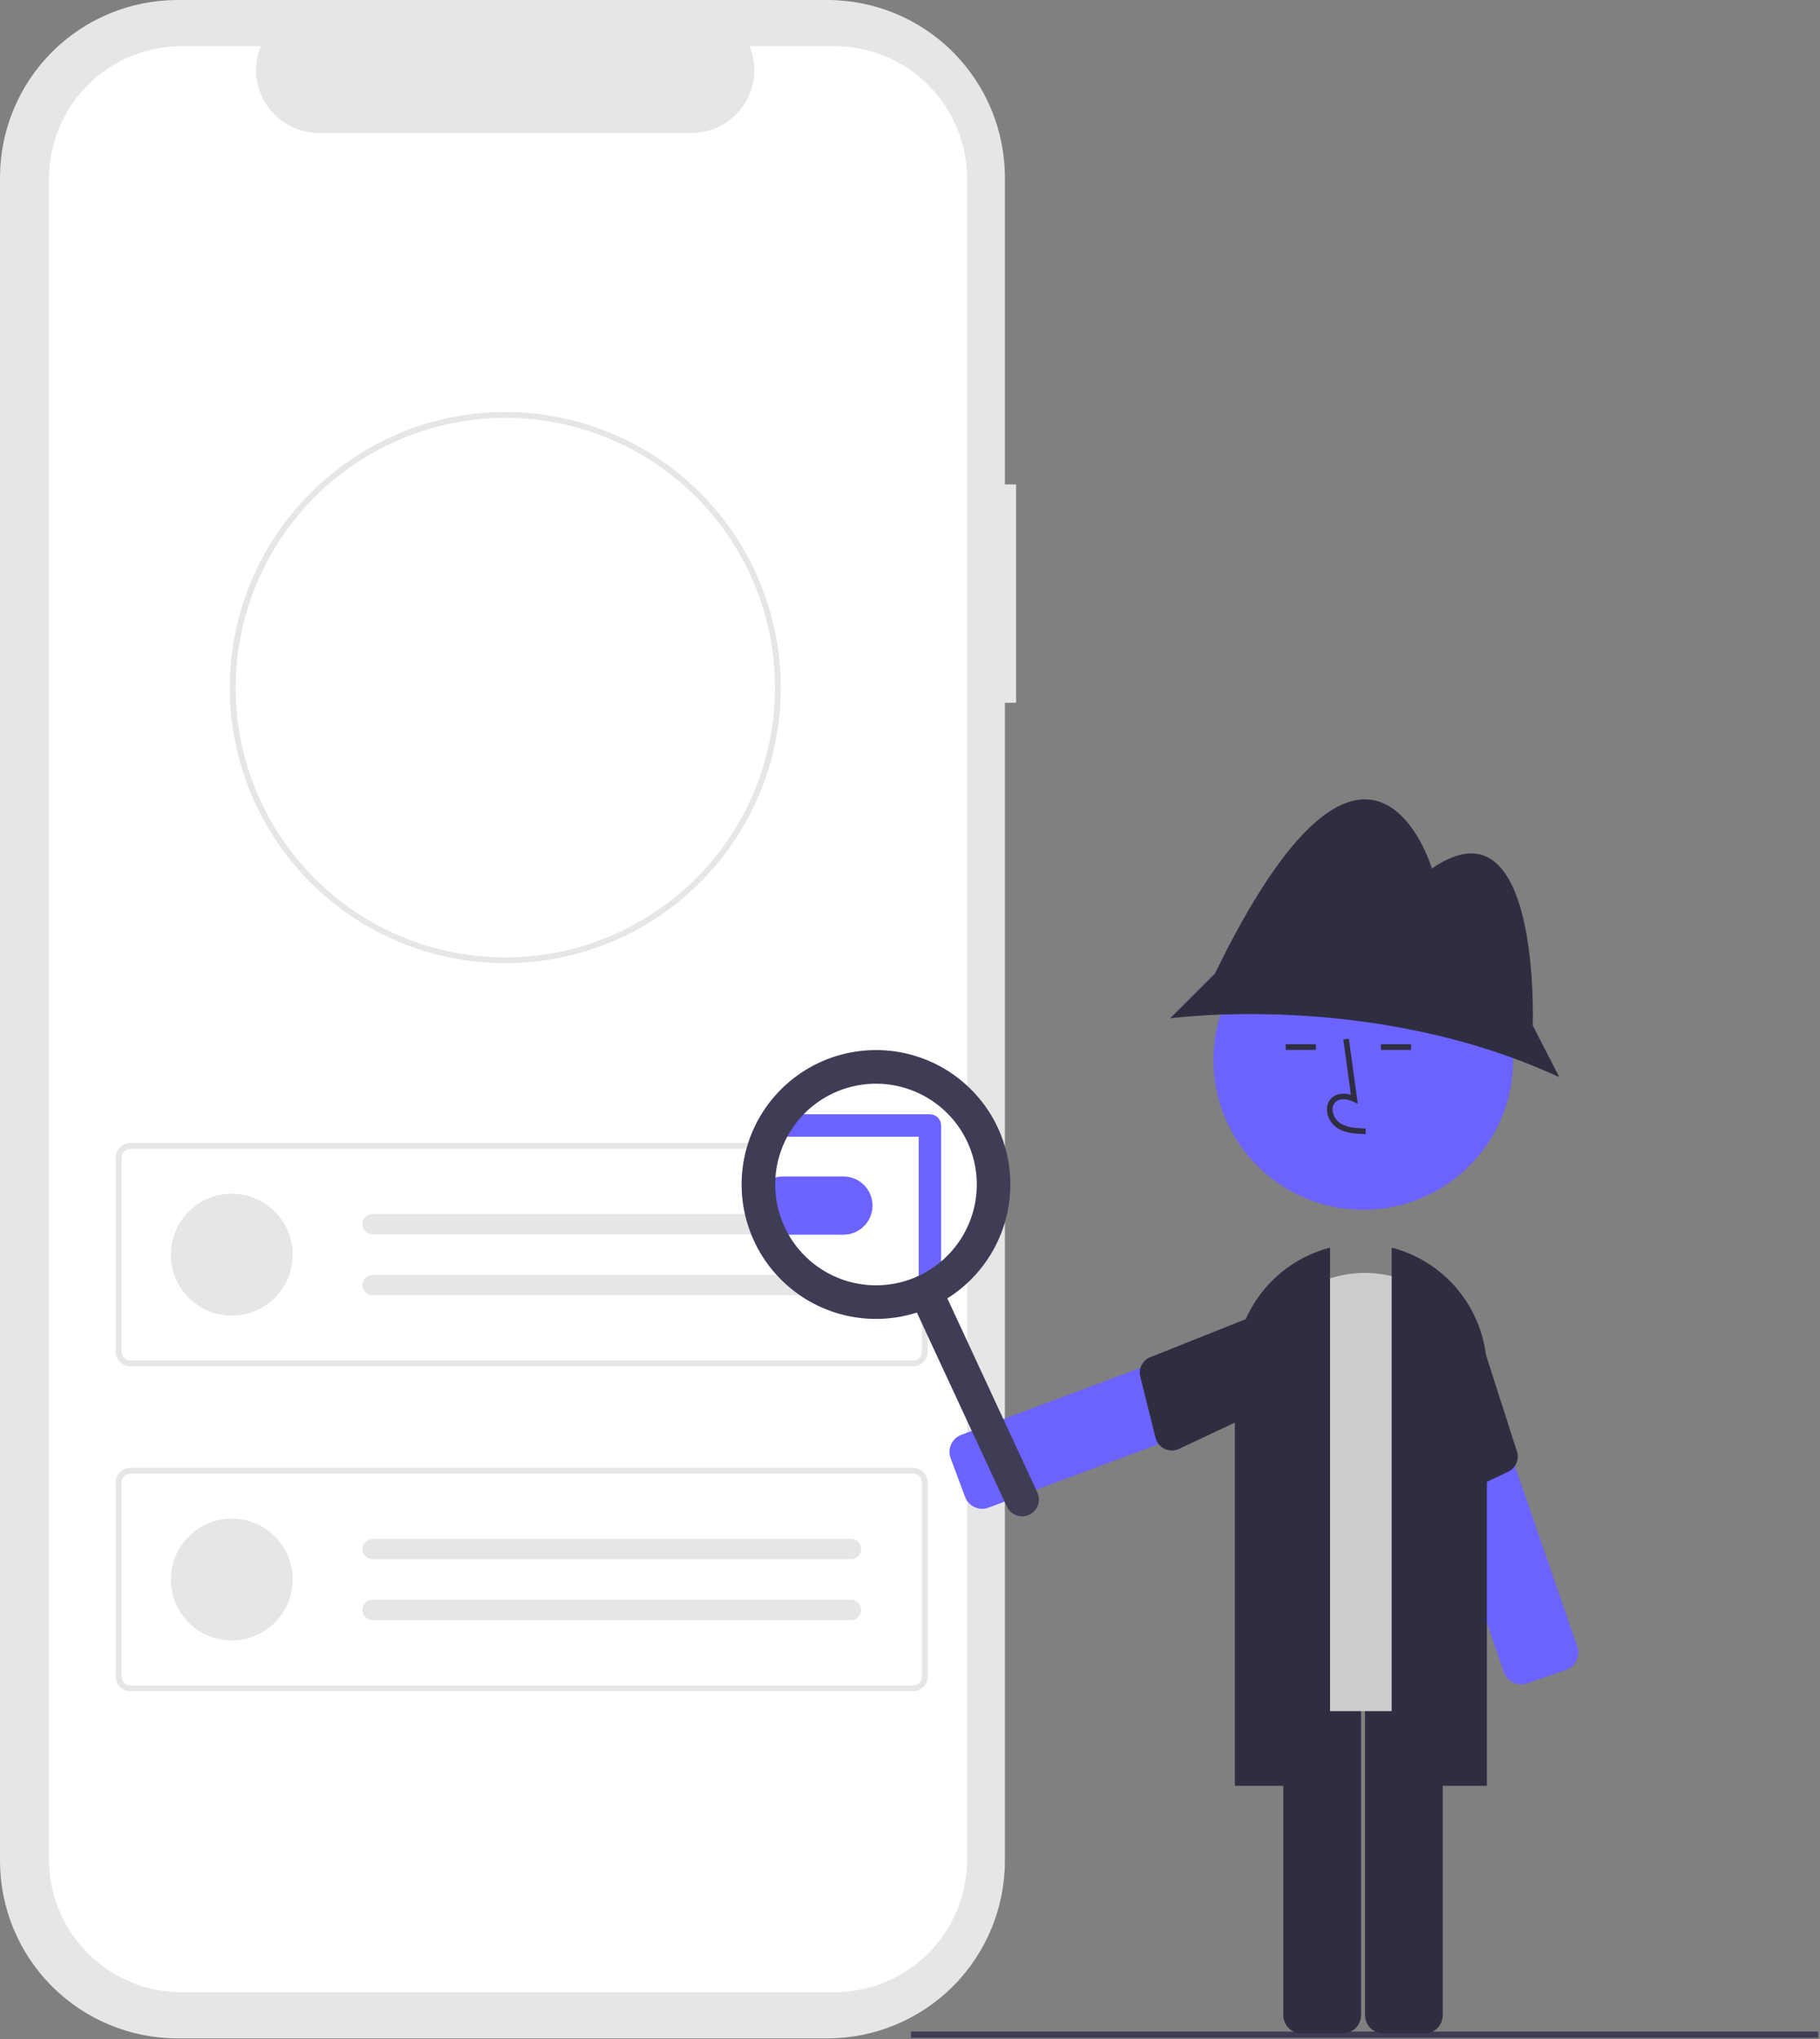 <svg width="650" height="728" viewBox="0 0 650 728" fill="none" xmlns="http://www.w3.org/2000/svg">
<rect x="0" y="0" width="650" height="728" fill="#808080" stroke="none"/>
<g clip-path="url(#clip0)">
<path d="M362.889 172.947H358.891V63.402C358.891 46.587 352.211 30.46 340.321 18.57C328.43 6.68 312.304 2.12175e-05 295.489 2.01908e-10H63.402C55.076 -2.10113e-05 46.831 1.64 39.139 4.826C31.447 8.012 24.457 12.682 18.57 18.57C12.683 24.457 8.012 31.447 4.826 39.139C1.64 46.831 -1.21325e-05 55.076 -3.05175e-05 63.402V664.376C-3.83969e-05 672.702 1.64 680.947 4.826 688.639C8.012 696.331 12.682 703.321 18.57 709.208C24.457 715.095 31.447 719.766 39.139 722.952C46.831 726.138 55.076 727.778 63.402 727.778H295.488C312.304 727.778 328.43 721.098 340.32 709.208C352.21 697.318 358.89 681.191 358.89 664.376V250.923H362.889V172.947Z" fill="#E6E6E6"/>
<path d="M298.047 16.495H267.752C269.145 19.911 269.677 23.616 269.3 27.286C268.924 30.956 267.651 34.476 265.593 37.538C263.536 40.6 260.757 43.108 257.501 44.843C254.246 46.578 250.613 47.485 246.925 47.486H113.965C110.276 47.485 106.644 46.578 103.389 44.843C100.133 43.108 97.354 40.6 95.296 37.538C93.239 34.476 91.966 30.956 91.589 27.286C91.213 23.616 91.745 19.911 93.138 16.495H64.842C52.285 16.495 40.242 21.483 31.363 30.363C22.483 39.242 17.495 51.285 17.495 63.843V663.935C17.495 676.493 22.483 688.536 31.362 697.415C40.242 706.295 52.285 711.283 64.842 711.283H298.047C304.265 711.283 310.421 710.058 316.166 707.679C321.911 705.3 327.13 701.812 331.527 697.415C335.923 693.019 339.411 687.799 341.79 682.055C344.17 676.31 345.395 670.153 345.395 663.935V63.843C345.395 57.625 344.17 51.468 341.79 45.724C339.411 39.979 335.923 34.759 331.527 30.363C327.13 25.966 321.91 22.479 316.166 20.099C310.421 17.72 304.265 16.495 298.047 16.495Z" fill="white"/>
<path d="M326.151 487.819H46.532C45.16 487.817 43.843 487.271 42.873 486.3C41.902 485.33 41.356 484.014 41.354 482.641V413.28C41.356 411.907 41.902 410.591 42.873 409.62C43.843 408.649 45.16 408.103 46.532 408.102H326.151C327.524 408.103 328.84 408.649 329.811 409.62C330.782 410.591 331.328 411.907 331.329 413.28V482.642C331.328 484.014 330.781 485.33 329.811 486.301C328.84 487.271 327.524 487.817 326.151 487.819ZM46.532 410.173C45.709 410.174 44.919 410.501 44.336 411.084C43.754 411.666 43.426 412.456 43.425 413.28V482.642C43.426 483.466 43.754 484.255 44.336 484.838C44.919 485.42 45.709 485.748 46.532 485.749H326.151C326.975 485.748 327.765 485.42 328.348 484.838C328.93 484.255 329.258 483.466 329.258 482.642V413.28C329.258 412.456 328.93 411.666 328.348 411.084C327.765 410.501 326.975 410.174 326.151 410.173H46.532Z" fill="#E6E6E6"/>
<path d="M82.778 469.708C94.79 469.708 104.526 459.971 104.526 447.96C104.526 435.949 94.79 426.212 82.778 426.212C70.767 426.212 61.03 435.949 61.03 447.96C61.03 459.971 70.767 469.708 82.778 469.708Z" fill="#E6E6E6"/>
<path d="M133.006 433.462C132.056 433.478 131.149 433.866 130.482 434.544C129.815 435.222 129.442 436.135 129.442 437.086C129.442 438.037 129.815 438.95 130.482 439.628C131.149 440.306 132.056 440.695 133.006 440.711H303.884C304.846 440.729 305.775 440.365 306.468 439.699C307.161 439.032 307.56 438.118 307.579 437.156C307.597 436.195 307.233 435.266 306.567 434.573C305.9 433.88 304.986 433.481 304.024 433.462L304.003 433.462C303.964 433.461 303.924 433.461 303.884 433.462H133.006Z" fill="#E6E6E6"/>
<path d="M133.006 455.21C132.056 455.226 131.149 455.614 130.482 456.292C129.815 456.97 129.442 457.883 129.442 458.834C129.442 459.785 129.815 460.698 130.482 461.376C131.149 462.054 132.056 462.443 133.006 462.459H303.884C304.844 462.472 305.77 462.104 306.459 461.436C307.148 460.768 307.544 459.853 307.559 458.894C307.575 457.934 307.209 457.007 306.543 456.317C305.876 455.626 304.963 455.228 304.003 455.21C303.964 455.209 303.924 455.209 303.884 455.21H133.006Z" fill="#E6E6E6"/>
<path d="M326.151 603.809H46.532C45.16 603.807 43.843 603.261 42.873 602.29C41.902 601.32 41.356 600.004 41.354 598.631V529.27C41.356 527.897 41.902 526.581 42.873 525.61C43.843 524.639 45.16 524.093 46.532 524.092H326.151C327.524 524.093 328.84 524.639 329.811 525.61C330.782 526.581 331.328 527.897 331.329 529.27V598.632C331.328 600.004 330.781 601.32 329.811 602.291C328.84 603.261 327.524 603.807 326.151 603.809ZM46.532 526.163C45.709 526.164 44.919 526.491 44.336 527.074C43.754 527.656 43.426 528.446 43.425 529.27V598.632C43.426 599.456 43.754 600.245 44.336 600.828C44.919 601.41 45.709 601.738 46.532 601.739H326.151C326.975 601.738 327.765 601.41 328.348 600.828C328.93 600.245 329.258 599.456 329.258 598.632V529.27C329.258 528.446 328.93 527.656 328.348 527.074C327.765 526.491 326.975 526.164 326.151 526.163H46.532Z" fill="#E6E6E6"/>
<path d="M82.778 585.698C94.79 585.698 104.526 575.961 104.526 563.95C104.526 551.939 94.79 542.202 82.778 542.202C70.767 542.202 61.03 551.939 61.03 563.95C61.03 575.961 70.767 585.698 82.778 585.698Z" fill="#E6E6E6"/>
<path d="M133.006 549.452C132.056 549.468 131.149 549.856 130.482 550.534C129.815 551.213 129.442 552.125 129.442 553.076C129.442 554.027 129.815 554.94 130.482 555.618C131.149 556.296 132.056 556.685 133.006 556.701H303.884C304.844 556.714 305.77 556.346 306.459 555.678C307.148 555.01 307.544 554.095 307.559 553.136C307.575 552.176 307.209 551.249 306.543 550.559C305.876 549.868 304.963 549.47 304.003 549.452C303.964 549.451 303.924 549.451 303.884 549.452H133.006Z" fill="#E6E6E6"/>
<path d="M133.006 571.2C132.056 571.216 131.149 571.604 130.482 572.282C129.815 572.96 129.442 573.873 129.442 574.824C129.442 575.775 129.815 576.688 130.482 577.366C131.149 578.044 132.056 578.433 133.006 578.449H303.884C304.844 578.462 305.77 578.094 306.459 577.426C307.148 576.758 307.544 575.843 307.559 574.884C307.575 573.924 307.209 572.997 306.543 572.307C305.876 571.616 304.963 571.218 304.003 571.2C303.964 571.199 303.924 571.199 303.884 571.2H133.006Z" fill="#E6E6E6"/>
<path d="M180.457 343.884C154.375 343.895 129.357 333.544 110.906 315.109C92.456 296.674 82.084 271.664 82.073 245.582V245.5C82.073 245.294 82.073 245.077 82.085 244.871C82.385 190.992 126.517 147.115 180.457 147.115C206.55 147.112 231.576 157.474 250.029 175.923C268.481 194.371 278.85 219.395 278.853 245.488C278.856 271.581 268.493 296.606 250.045 315.059C231.596 333.512 206.573 343.88 180.48 343.883H180.457V343.884ZM180.457 149.184C155.03 149.241 130.652 159.329 112.62 177.258C94.589 195.186 84.36 219.506 84.157 244.933C84.146 245.153 84.146 245.333 84.146 245.497C84.144 264.548 89.791 283.172 100.373 299.014C110.956 314.856 125.998 327.204 143.598 334.497C161.199 341.79 180.566 343.7 199.252 339.985C217.937 336.271 235.102 327.099 248.575 313.629C262.048 300.16 271.224 282.997 274.943 264.313C278.662 245.628 276.757 226.26 269.469 208.658C262.18 191.056 249.836 176.01 233.997 165.424C218.157 154.838 199.535 149.186 180.483 149.184H180.457Z" fill="#E6E6E6"/>
<path d="M315.114 462.842C337.205 462.842 355.114 444.933 355.114 422.842C355.114 400.75 337.205 382.842 315.114 382.842C293.023 382.842 275.114 400.75 275.114 422.842C275.114 444.933 293.023 462.842 315.114 462.842Z" fill="white"/>
<path d="M301.222 440.838C301.153 440.838 301.084 440.837 301.016 440.836H279.516C276.788 440.793 274.186 439.679 272.271 437.735C270.357 435.791 269.284 433.172 269.283 430.444C269.281 427.715 270.353 425.096 272.266 423.15C274.178 421.205 276.779 420.089 279.507 420.043H301.025C301.131 420.041 301.246 420.041 301.359 420.043C304.104 420.081 306.722 421.203 308.643 423.163C310.564 425.124 311.632 427.764 311.613 430.509C311.595 433.254 310.493 435.88 308.546 437.815C306.599 439.75 303.966 440.836 301.222 440.838Z" fill="#6C63FF"/>
<path d="M649.378 725.344H325.345V727.584H649.378V725.344Z" fill="#3F3D56"/>
<path d="M345.31 535.731C345.055 535.335 344.844 534.913 344.68 534.472L339.517 520.645C338.916 519.03 338.98 517.243 339.695 515.675C340.41 514.107 341.718 512.887 343.332 512.282L458.574 469.25C460.189 468.649 461.977 468.713 463.545 469.428C465.113 470.143 466.333 471.451 466.937 473.065L472.1 486.893C472.399 487.692 472.537 488.543 472.507 489.396C472.477 490.249 472.279 491.088 471.924 491.864C471.57 492.641 471.066 493.34 470.442 493.922C469.817 494.504 469.084 494.957 468.284 495.256L353.043 538.287C351.656 538.805 350.133 538.834 348.727 538.369C347.321 537.904 346.115 536.974 345.31 535.731Z" fill="#6C63FF"/>
<path d="M458.207 465.677L411.344 484.364C409.867 484.809 408.618 485.804 407.856 487.145C407.094 488.485 406.877 490.068 407.251 491.564L412.69 513.339C412.904 514.199 413.307 515.001 413.869 515.687C414.431 516.373 415.138 516.926 415.939 517.306C416.74 517.686 417.615 517.884 418.501 517.885C419.388 517.887 420.264 517.692 421.066 517.314L468.058 495.195C469.547 494.637 470.754 493.511 471.414 492.065C472.075 490.618 472.136 488.969 471.583 487.478L465.934 469.203C465.376 467.711 464.249 466.503 462.8 465.842C461.351 465.181 459.699 465.122 458.207 465.677Z" fill="#2F2E41"/>
<path d="M543.969 601.339C542.498 601.508 541.013 601.17 539.76 600.381C538.507 599.591 537.561 598.398 537.077 596.999L496.963 480.71C496.685 479.903 496.568 479.049 496.62 478.197C496.671 477.345 496.89 476.511 497.264 475.744C497.638 474.976 498.159 474.29 498.798 473.724C499.437 473.158 500.181 472.724 500.988 472.445L514.941 467.632C516.571 467.071 518.356 467.18 519.906 467.935C521.455 468.689 522.642 470.028 523.205 471.657L563.319 587.947C563.879 589.577 563.77 591.362 563.015 592.912C562.261 594.461 560.922 595.647 559.294 596.211L545.341 601.024C544.897 601.178 544.437 601.283 543.969 601.339Z" fill="#6C63FF"/>
<path d="M526.195 469.667L541.591 517.712C542.187 519.134 542.214 520.731 541.664 522.172C541.115 523.613 540.032 524.787 538.64 525.45L518.379 535.108C517.579 535.489 516.704 535.688 515.818 535.691C514.931 535.694 514.055 535.501 513.252 535.124C512.449 534.748 511.74 534.199 511.175 533.516C510.609 532.833 510.203 532.033 509.984 531.174L497.153 480.846C496.637 479.342 496.738 477.694 497.434 476.265C498.129 474.835 499.363 473.739 500.865 473.217L518.559 465.948C520.065 465.431 521.715 465.531 523.146 466.228C524.578 466.926 525.674 468.162 526.195 469.667Z" fill="#2F2E41"/>
<path d="M479.58 726.003H464.82C463.097 726.001 461.445 725.316 460.226 724.097C459.008 722.879 458.322 721.226 458.32 719.503V596.488C458.322 594.765 459.008 593.113 460.226 591.894C461.445 590.676 463.097 589.99 464.82 589.988H479.58C481.303 589.99 482.955 590.676 484.174 591.894C485.392 593.113 486.078 594.765 486.08 596.488V719.503C486.078 721.226 485.392 722.879 484.174 724.097C482.955 725.316 481.303 726.001 479.58 726.003Z" fill="#2F2E41"/>
<path d="M508.772 726.003H494.012C492.289 726.001 490.637 725.316 489.418 724.097C488.2 722.879 487.514 721.226 487.512 719.503V596.488C487.514 594.765 488.2 593.113 489.418 591.894C490.637 590.676 492.289 589.99 494.012 589.988H508.772C510.495 589.99 512.147 590.676 513.366 591.894C514.585 593.113 515.27 594.765 515.272 596.488V719.503C515.27 721.226 514.585 722.879 513.366 724.097C512.147 725.316 510.495 726.001 508.772 726.003Z" fill="#2F2E41"/>
<path d="M520.936 610.951H453.873C452.017 610.948 450.238 610.21 448.926 608.898C447.613 607.586 446.875 605.806 446.873 603.951V495.006C446.873 484.257 451.143 473.947 458.745 466.346C466.346 458.745 476.655 454.475 487.404 454.475C498.154 454.475 508.463 458.745 516.064 466.346C523.665 473.947 527.936 484.257 527.936 495.006V603.951C527.934 605.806 527.195 607.586 525.883 608.898C524.571 610.21 522.792 610.948 520.936 610.951Z" fill="#CCCCCC"/>
<path d="M531.03 637.6H497.03V445.445L497.662 445.618C507.237 448.246 515.686 453.943 521.714 461.834C527.741 469.725 531.014 479.375 531.03 489.305V637.6Z" fill="#2F2E41"/>
<path d="M475.015 637.6H441.015V489.305C441.032 479.375 444.305 469.725 450.332 461.834C456.359 453.943 464.808 448.246 474.384 445.618L475.015 445.445V637.6Z" fill="#2F2E41"/>
<path d="M486.897 431.94C516.455 431.94 540.416 407.978 540.416 378.421C540.416 348.863 516.455 324.901 486.897 324.901C457.339 324.901 433.378 348.863 433.378 378.421C433.378 407.978 457.339 431.94 486.897 431.94Z" fill="#6C63FF"/>
<path d="M547.404 366.099C547.404 366.099 550.404 283.099 511.404 310.099C511.404 310.099 488.904 234.599 433.904 347.599L417.904 363.599C417.904 363.599 489.904 353.599 556.904 384.599L547.404 366.099Z" fill="#2F2E41"/>
<path d="M487.713 404.925C484.407 404.834 480.293 404.719 477.123 402.403C476.18 401.686 475.404 400.77 474.851 399.721C474.298 398.672 473.982 397.515 473.923 396.331C473.866 395.489 474.004 394.645 474.327 393.866C474.649 393.086 475.148 392.392 475.784 391.837C477.439 390.438 479.857 390.11 482.462 390.876L479.763 371.15L481.744 370.879L484.917 394.069L483.263 393.31C481.344 392.43 478.711 391.982 477.075 393.365C476.673 393.726 476.36 394.176 476.16 394.678C475.96 395.18 475.878 395.721 475.922 396.26C475.97 397.142 476.208 398.002 476.619 398.784C477.03 399.565 477.604 400.249 478.303 400.788C480.77 402.59 484.049 402.822 487.769 402.926L487.713 404.925Z" fill="#2F2E41"/>
<path d="M469.963 372.852H459.192V374.852H469.963V372.852Z" fill="#2F2E41"/>
<path d="M503.963 372.852H493.192V374.852H503.963V372.852Z" fill="#2F2E41"/>
<path d="M367.571 540.833C366.128 541.503 364.477 541.571 362.983 541.024C361.489 540.477 360.273 539.359 359.603 537.915L325.092 463.531C324.423 462.088 324.354 460.438 324.901 458.943C325.448 457.449 326.567 456.234 328.01 455.564C329.453 454.895 331.104 454.826 332.598 455.373C334.092 455.92 335.308 457.038 335.978 458.481L370.489 532.865C371.158 534.309 371.227 535.959 370.68 537.453C370.133 538.947 369.015 540.163 367.571 540.833Z" fill="#3F3D56"/>
<path d="M332.114 460.794C331.053 460.794 330.036 460.373 329.286 459.623C328.535 458.873 328.114 457.855 328.114 456.794V405.842H278.114C277.053 405.842 276.036 405.42 275.286 404.67C274.535 403.92 274.114 402.903 274.114 401.842C274.114 400.781 274.535 399.763 275.286 399.013C276.036 398.263 277.053 397.842 278.114 397.842H332.114C333.175 397.842 334.192 398.263 334.942 399.013C335.693 399.763 336.114 400.781 336.114 401.842V456.794C336.114 457.855 335.693 458.873 334.942 459.623C334.192 460.373 333.175 460.794 332.114 460.794Z" fill="#6C63FF"/>
<path d="M333.06 466.449C324.448 470.444 314.845 471.796 305.465 470.334C296.085 468.872 287.349 464.661 280.362 458.234C273.375 451.806 268.451 443.452 266.212 434.226C263.973 425 264.521 415.318 267.785 406.403C271.049 397.488 276.884 389.742 284.55 384.143C292.217 378.544 301.372 375.344 310.857 374.949C320.343 374.553 329.732 376.979 337.839 381.919C345.945 386.86 352.405 394.094 356.4 402.705C361.743 414.255 362.286 427.453 357.911 439.403C353.535 451.353 344.598 461.08 333.06 466.449ZM297.707 390.251C291.248 393.247 285.823 398.092 282.118 404.172C278.412 410.252 276.593 417.294 276.89 424.408C277.187 431.522 279.586 438.388 283.785 444.138C287.984 449.888 293.794 454.264 300.48 456.712C307.166 459.16 314.428 459.571 321.347 457.892C328.267 456.213 334.533 452.52 339.353 447.279C344.174 442.039 347.332 435.487 348.429 428.452C349.525 421.417 348.511 414.215 345.515 407.756C341.488 399.102 334.193 392.399 325.231 389.118C316.268 385.836 306.37 386.243 297.707 390.251Z" fill="#3F3D56"/>
</g>
<defs>
<clipPath id="clip0">
<rect width="649.378" height="727.778" fill="white"/>
</clipPath>
</defs>
</svg>
